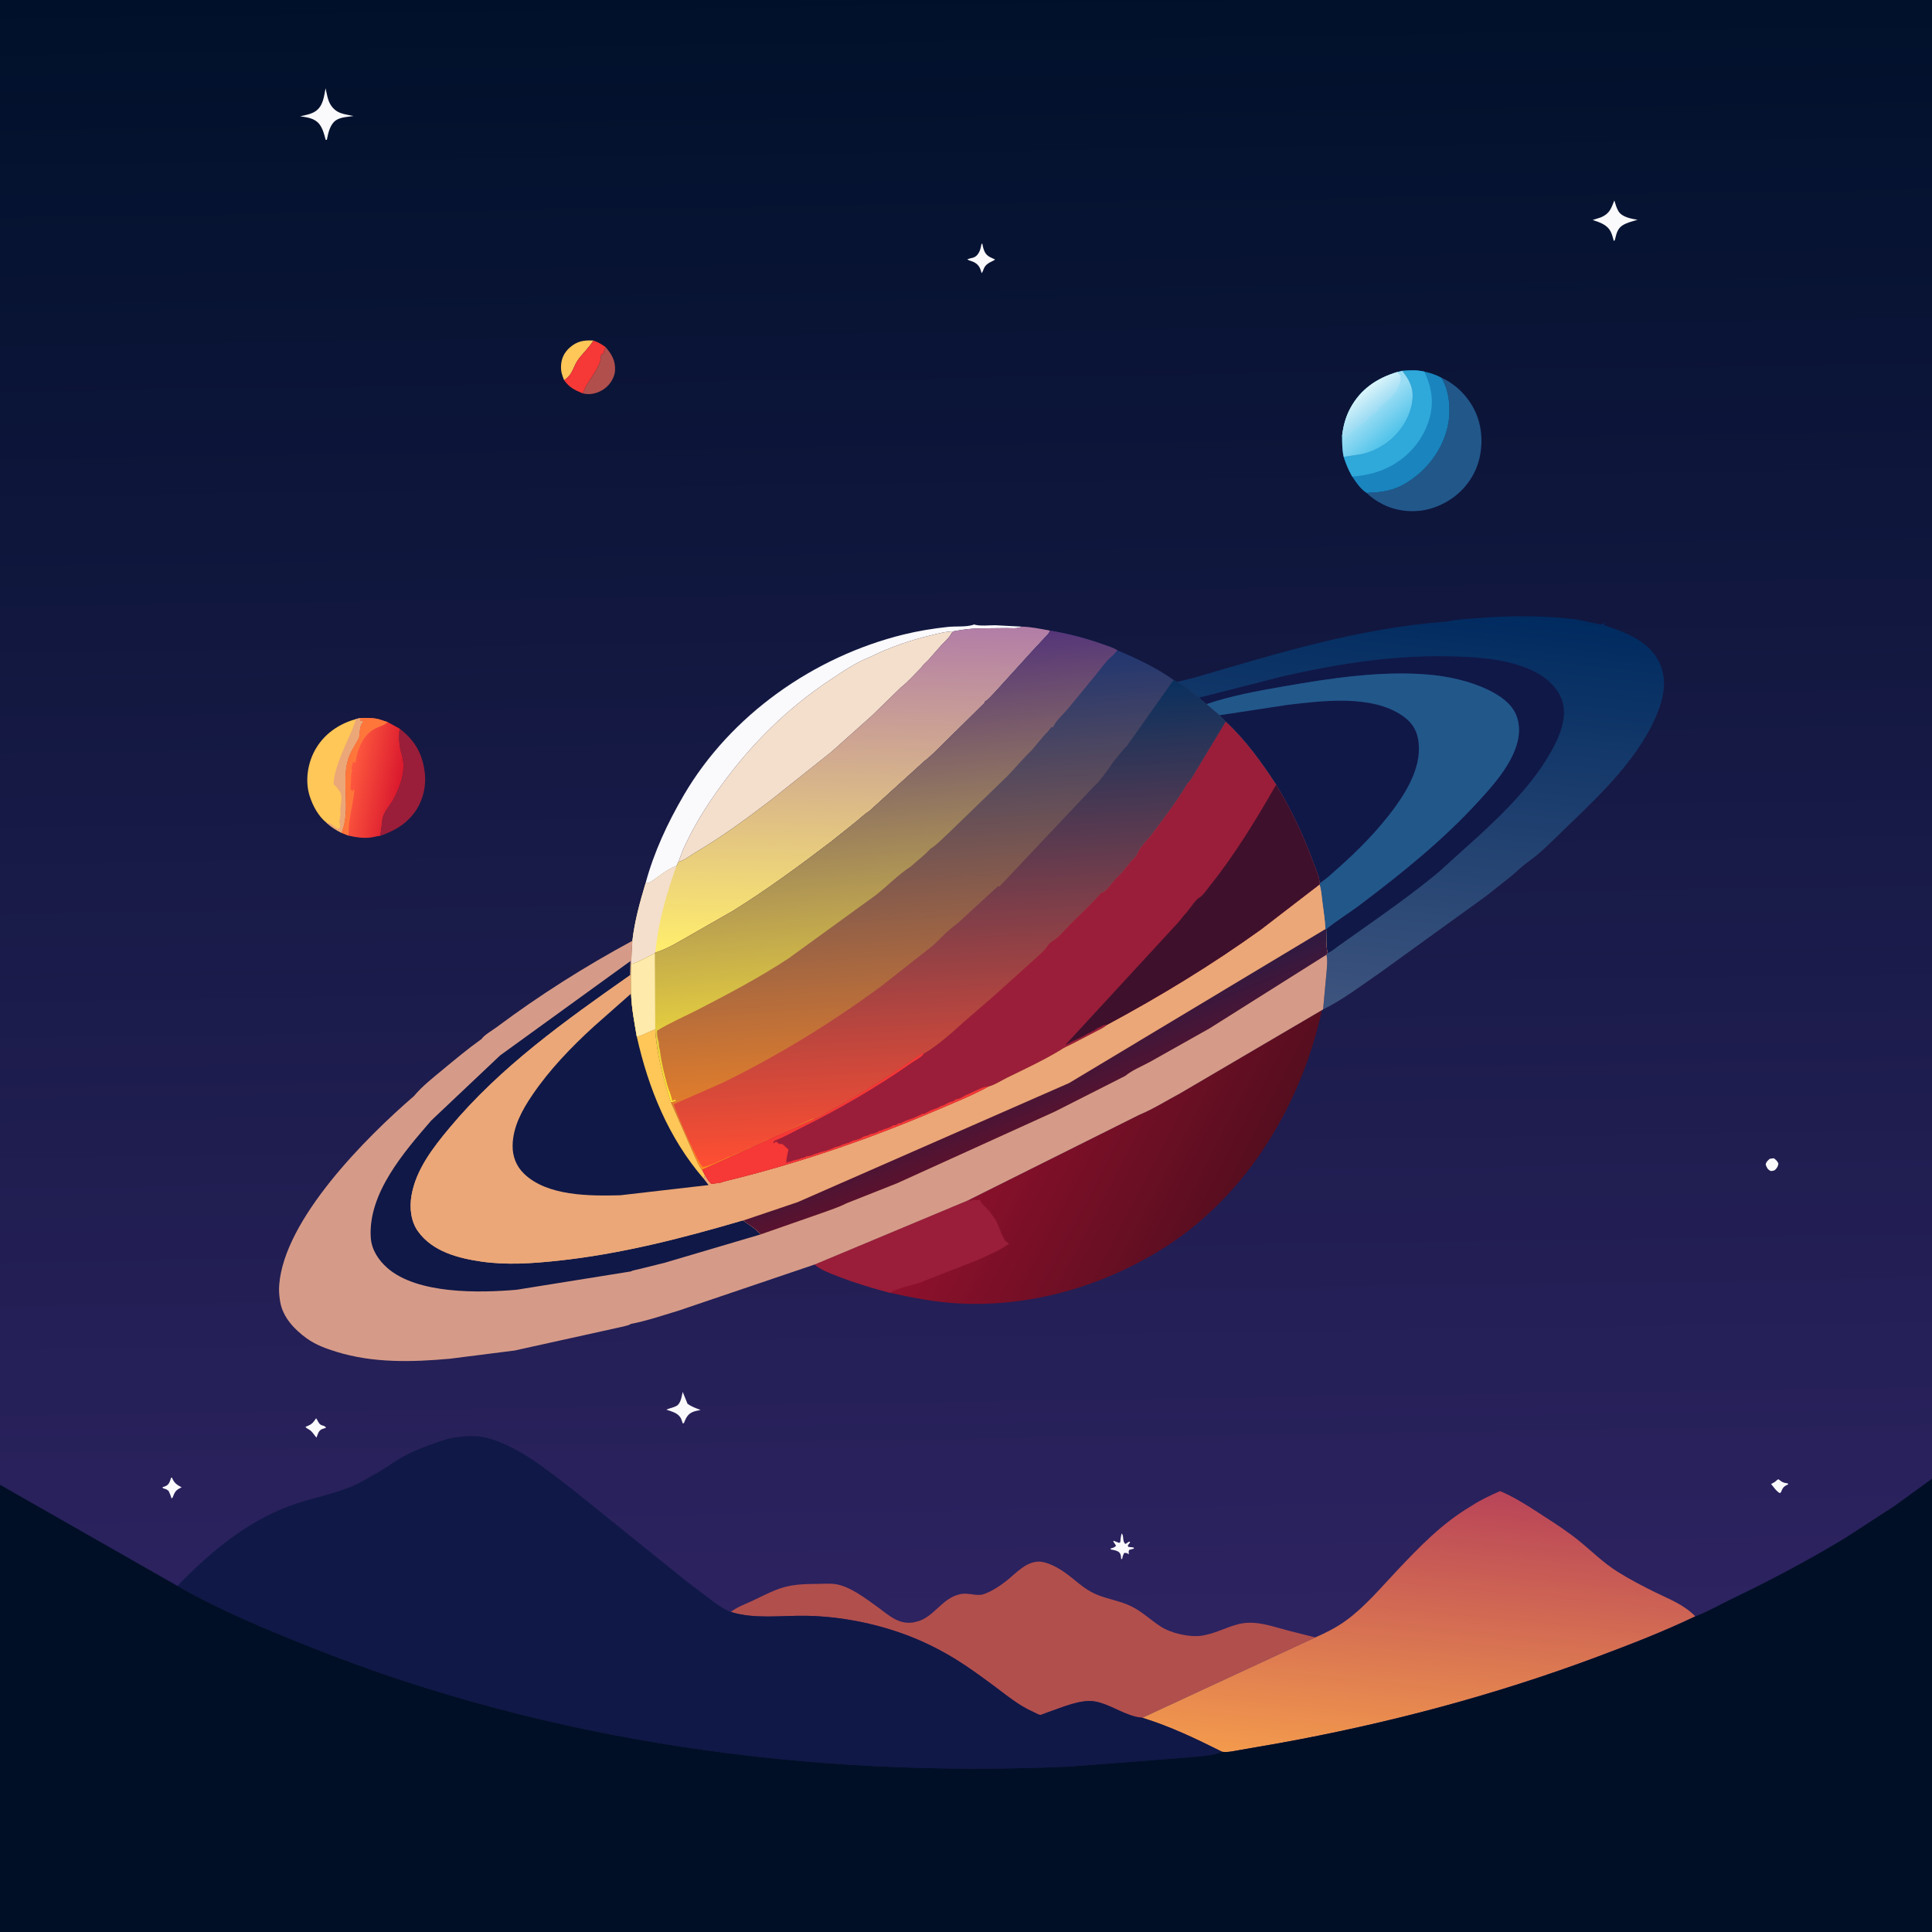 <svg version="1.1" xmlns="http://www.w3.org/2000/svg" style="display: block;" viewBox="0 0 2048 2048" width="1024" height="1024">
<defs>
	<linearGradient id="Gradient1" gradientUnits="userSpaceOnUse" x1="1011.7" y1="-14.898" x2="1037.53" y2="1739.28">
		<stop class="stop0" offset="0" stop-opacity="1" stop-color="rgb(0,16,42)"/>
		<stop class="stop1" offset="1" stop-opacity="1" stop-color="rgb(45,35,97)"/>
	</linearGradient>
	<linearGradient id="Gradient2" gradientUnits="userSpaceOnUse" x1="421.916" y1="835.03" x2="369.702" y2="825.165">
		<stop class="stop0" offset="0" stop-opacity="1" stop-color="rgb(219,26,46)"/>
		<stop class="stop1" offset="1" stop-opacity="1" stop-color="rgb(255,91,63)"/>
	</linearGradient>
	<linearGradient id="Gradient3" gradientUnits="userSpaceOnUse" x1="1474.89" y1="461.709" x2="1452.93" y2="437.24">
		<stop class="stop0" offset="0" stop-opacity="1" stop-color="rgb(84,196,234)"/>
		<stop class="stop1" offset="1" stop-opacity="1" stop-color="rgb(154,221,244)"/>
	</linearGradient>
	<linearGradient id="Gradient4" gradientUnits="userSpaceOnUse" x1="1456.17" y1="436.103" x2="1441.72" y2="418.008">
		<stop class="stop0" offset="0" stop-opacity="1" stop-color="rgb(160,221,244)"/>
		<stop class="stop1" offset="1" stop-opacity="1" stop-color="rgb(217,244,250)"/>
	</linearGradient>
	<linearGradient id="Gradient5" gradientUnits="userSpaceOnUse" x1="899.591" y1="1013.51" x2="907.375" y2="660.044">
		<stop class="stop0" offset="0" stop-opacity="1" stop-color="rgb(255,238,108)"/>
		<stop class="stop1" offset="1" stop-opacity="1" stop-color="rgb(178,125,167)"/>
	</linearGradient>
	<linearGradient id="Gradient6" gradientUnits="userSpaceOnUse" x1="1302.62" y1="1289.47" x2="1056.17" y2="1161.19">
		<stop class="stop0" offset="0" stop-opacity="1" stop-color="rgb(86,14,31)"/>
		<stop class="stop1" offset="1" stop-opacity="1" stop-color="rgb(142,16,44)"/>
	</linearGradient>
	<linearGradient id="Gradient7" gradientUnits="userSpaceOnUse" x1="1493.06" y1="1875.05" x2="1521.98" y2="1574.36">
		<stop class="stop0" offset="0" stop-opacity="1" stop-color="rgb(243,154,77)"/>
		<stop class="stop1" offset="1" stop-opacity="1" stop-color="rgb(184,68,88)"/>
	</linearGradient>
	<linearGradient id="Gradient8" gradientUnits="userSpaceOnUse" x1="1515.11" y1="638.901" x2="1466.89" y2="1076.05">
		<stop class="stop0" offset="0" stop-opacity="1" stop-color="rgb(0,43,96)"/>
		<stop class="stop1" offset="1" stop-opacity="1" stop-color="rgb(61,84,126)"/>
	</linearGradient>
	<linearGradient id="Gradient9" gradientUnits="userSpaceOnUse" x1="1115.99" y1="1187.62" x2="1085.89" y2="1112.54">
		<stop class="stop0" offset="0" stop-opacity="1" stop-color="rgb(90,18,46)"/>
		<stop class="stop1" offset="1" stop-opacity="1" stop-color="rgb(46,26,66)"/>
	</linearGradient>
	<linearGradient id="Gradient10" gradientUnits="userSpaceOnUse" x1="990.692" y1="1222.96" x2="954.957" y2="705.756">
		<stop class="stop0" offset="0" stop-opacity="1" stop-color="rgb(255,136,33)"/>
		<stop class="stop1" offset="1" stop-opacity="1" stop-color="rgb(33,54,112)"/>
	</linearGradient>
	<linearGradient id="Gradient11" gradientUnits="userSpaceOnUse" x1="960.352" y1="1147.26" x2="921.813" y2="683.815">
		<stop class="stop0" offset="0" stop-opacity="1" stop-color="rgb(255,234,52)"/>
		<stop class="stop1" offset="1" stop-opacity="1" stop-color="rgb(85,53,121)"/>
	</linearGradient>
	<linearGradient id="Gradient12" gradientUnits="userSpaceOnUse" x1="1019.32" y1="1221.73" x2="993.718" y2="733.06">
		<stop class="stop0" offset="0" stop-opacity="1" stop-color="rgb(255,78,50)"/>
		<stop class="stop1" offset="1" stop-opacity="1" stop-color="rgb(8,48,94)"/>
	</linearGradient>
</defs>
<path transform="translate(0,0)" fill="url(#Gradient1)" d="M 0 1572.75 L -0 -0 L 2048 0 L 2048 1567.49 L 2048 2048 L -0 2048 L -0 1573.91 L 0 1572.75 z"/>
<path transform="translate(0,0)" fill="rgb(250,249,251)" d="M 1884.15 1568.5 L 1885.41 1568.17 C 1888.35 1570.58 1890.24 1571.89 1894.09 1572.29 L 1895 1572.36 L 1895.54 1573.5 C 1892.09 1574.99 1890.28 1576.18 1888.75 1579.8 L 1888.06 1581.5 L 1886.9 1582.8 C 1883.49 1581.53 1879.87 1575.95 1877.42 1573.11 C 1879.44 1572.07 1881.41 1571.1 1883.08 1569.54 L 1884.15 1568.5 z"/>
<path transform="translate(0,0)" fill="rgb(250,249,251)" d="M 1875.85 1228.5 C 1877.36 1228.03 1878.93 1227.99 1880.5 1227.84 C 1882.61 1229.61 1884.19 1230.83 1885.2 1233.5 C 1884.66 1236.87 1883.66 1238.1 1881.29 1240.5 C 1879.89 1240.84 1878.02 1241.76 1876.68 1241.12 C 1873.7 1239.7 1872.7 1237.39 1871.7 1234.5 C 1872.21 1231.59 1873.79 1230.41 1875.85 1228.5 z"/>
<path transform="translate(0,0)" fill="rgb(250,249,251)" d="M 181.317 1566.5 L 182.336 1566.38 C 184.346 1571.53 186.91 1573.63 191.727 1576.2 L 192.607 1576.66 C 186.336 1579.39 185.466 1581.17 182.943 1587.5 L 181.763 1588.43 C 181.077 1585.62 179.949 1583.13 178.778 1580.5 C 177.321 1579.26 176.491 1578.74 174.608 1578.16 C 172.441 1577.5 173.386 1578.28 172.131 1576.5 C 173.597 1576.07 175.177 1575.62 176.5 1574.85 C 179.189 1573.27 180.168 1570.31 181.025 1567.51 L 181.317 1566.5 z"/>
<path transform="translate(0,0)" fill="rgb(250,249,251)" d="M 335.01 1503.5 L 335.412 1503.79 C 336.677 1505.69 337.628 1508.47 339.5 1509.95 C 341.521 1511.55 344.319 1510.91 345.587 1513.5 L 341 1515.05 C 337.479 1516.92 336.848 1520.51 335.5 1523.95 C 334.672 1523.16 333.817 1521.89 333.139 1521 C 331.248 1518.53 329.908 1516.6 327.101 1515.08 C 325.394 1514.15 325.108 1514.06 323.743 1512.5 L 325.123 1511.97 L 327 1511.17 C 330.622 1509.63 332.032 1507.85 334.267 1504.61 L 335.01 1503.5 z"/>
<path transform="translate(0,0)" fill="rgb(250,249,251)" d="M 1188.99 1625.5 C 1191.7 1627.84 1189.42 1633.94 1193 1636.68 L 1197 1634.08 L 1197.99 1635 L 1195.5 1638.16 L 1196.05 1639.73 L 1201.5 1640.38 L 1202.15 1641.5 L 1197 1642.96 C 1196.31 1645 1196.35 1644.21 1196.51 1646.25 L 1196.66 1647.63 C 1194.27 1646.36 1194.28 1645.79 1191.5 1646.34 L 1190.19 1649.5 L 1189.61 1652.37 L 1188.5 1652.83 C 1188.33 1650.63 1188.34 1648.46 1187.17 1646.52 C 1185.66 1644 1181.14 1643.1 1178.45 1642.69 L 1177.5 1642.55 L 1177.22 1641.5 C 1179.95 1640.69 1181.14 1640.63 1183.11 1638.5 L 1180.08 1634 L 1180.5 1633.31 L 1186.28 1635.5 L 1187.5 1634.82 C 1187.75 1631.56 1188.13 1628.66 1188.99 1625.5 z"/>
<path transform="translate(0,0)" fill="rgb(250,249,251)" d="M 1040.41 258.5 L 1041.31 258.361 C 1041.79 260.873 1042.3 263.306 1043.26 265.687 C 1044.93 269.804 1047.5 271.812 1051.49 273.525 L 1054.7 275 C 1053.72 276.103 1054.28 275.668 1052.77 276.4 C 1048.41 278.509 1044.4 280.471 1042.68 285.305 C 1042.07 287.033 1041.71 288.102 1040.5 289.567 C 1040.08 287.756 1039.53 285.808 1038.71 284.139 C 1036.72 280.099 1033.37 277.927 1029.22 276.619 C 1027.49 276.075 1026.83 276.049 1025.47 274.816 L 1028 274.011 C 1030.01 273.46 1032.01 273.253 1033.81 272.074 C 1037.91 269.387 1039.48 264.074 1040.25 259.513 L 1040.41 258.5 z"/>
<path transform="translate(0,0)" fill="rgb(250,249,251)" d="M 723.696 1475.51 L 728.819 1488.1 C 733.076 1491.13 737.819 1492.78 742.656 1494.66 C 739.829 1495.22 736.769 1495.7 734.12 1496.86 C 729.316 1498.97 727.324 1502.67 725.473 1507.34 L 725.029 1508.5 L 723.823 1508.99 L 722.012 1504 C 719.295 1497.87 712.086 1496.28 706.305 1494.29 C 709.808 1492.7 713.896 1492.15 717.243 1490.26 C 721.727 1487.74 722.591 1480.12 723.696 1475.51 z"/>
<path transform="translate(0,0)" fill="rgb(250,249,251)" d="M 1711.26 212.5 C 1712.38 216.079 1713.71 220.918 1715.74 224.098 C 1719.7 230.301 1729.26 231.84 1735.89 233.003 C 1730.66 234.546 1724.63 235.913 1720 238.853 C 1714.73 242.205 1713.53 247.472 1712.13 253.2 L 1711.82 254.5 L 1710.69 255.434 C 1709.82 252.265 1708.98 248.813 1707.54 245.854 C 1703.76 238.084 1695.83 235.727 1688.32 233.203 L 1696.92 230.448 C 1706.3 226.522 1707.82 221.142 1711.26 212.5 z"/>
<path transform="translate(0,0)" fill="rgb(255,198,88)" d="M 597.995 403.049 C 595.797 397.864 594.477 393.652 594.708 387.964 C 595.04 379.782 598.195 373.34 604.5 367.969 C 612.249 361.369 619.368 360.505 629.02 360.985 C 624.127 369.167 617.144 374.757 612.046 382.446 C 609.105 386.882 607.647 392.208 604.666 396.613 C 602.902 399.221 600.525 401.222 597.995 403.049 z"/>
<path transform="translate(0,0)" fill="rgb(250,249,251)" d="M 345.129 93.553 C 346.401 99.067 347.347 106.058 350.353 110.884 C 356.417 120.622 364.469 120.825 374.809 122.976 C 368.788 123.897 361.075 124.071 355.958 127.621 C 350.06 131.713 348.005 140.473 346.709 147.09 L 346.5 148.201 L 345.238 148.294 C 343.709 142.617 342.203 136.19 338.477 131.531 C 333.446 125.24 325.591 124.363 318.165 123.272 C 323.573 122.08 329.848 121.052 334.5 117.877 C 342.531 112.395 343.434 102.337 345.129 93.553 z"/>
<path transform="translate(0,0)" fill="rgb(177,79,77)" d="M 641.798 367.809 C 648.4 375.243 652.476 382.265 651.994 392.605 C 651.683 399.28 647.503 406.37 642.5 410.686 C 637.101 415.344 628.981 418.419 621.794 417.7 L 617.664 417.048 C 619.186 414.061 620.233 410.861 621.95 407.985 C 625.639 401.805 637.77 385.688 636.748 378.591 L 636.495 377.75 L 638.45 374.646 L 639.38 375.493 L 641.798 367.809 z"/>
<path transform="translate(0,0)" fill="rgb(246,56,54)" d="M 629.02 360.985 C 634.016 362.706 637.558 364.761 641.798 367.809 L 639.38 375.493 L 638.45 374.646 L 636.495 377.75 L 636.748 378.591 C 637.77 385.688 625.639 401.805 621.95 407.985 C 620.233 410.861 619.186 414.061 617.664 417.048 C 609.019 413.265 603.8 411.106 597.995 403.049 C 600.525 401.222 602.902 399.221 604.666 396.613 C 607.647 392.208 609.105 386.882 612.046 382.446 C 617.144 374.757 624.127 369.167 629.02 360.985 z"/>
<path transform="translate(0,0)" fill="rgb(154,30,57)" d="M 423.652 772.374 C 439.527 784.698 447.668 798.356 450.224 818.517 C 452.209 834.18 447.835 851.034 437.822 863.38 C 428.239 875.196 417.103 880.93 403.175 885.998 L 403.92 879.75 C 404.88 874.994 404.746 869.93 406.198 865.29 C 408.104 859.199 413.954 852.969 417.116 847.202 C 424.539 833.66 430.847 815.624 425.985 800.097 C 423.067 790.777 422.517 782.024 423.652 772.374 z"/>
<path transform="translate(0,0)" fill="rgb(255,198,88)" d="M 376.914 762.375 L 381.238 761.245 L 382.729 762.678 L 381.5 764 L 384.379 763.826 L 384.986 765.5 L 383.856 766.706 C 381.341 769.714 381.286 778.119 380.61 782.095 C 376.754 789.388 371.057 797.68 368.819 805.52 C 361.909 829.734 371.769 857.621 362.521 881.707 L 362.113 882.853 C 356.279 880.031 351.123 876.667 346.317 872.325 C 337.522 865.326 331.612 854.364 328.25 843.788 C 323.338 828.334 325.912 809.89 333.616 795.688 C 342.841 778.68 358.51 767.552 376.914 762.375 z"/>
<path transform="translate(0,0)" fill="rgb(235,167,119)" d="M 376.914 762.375 L 381.238 761.245 L 382.729 762.678 L 381.5 764 L 384.379 763.826 L 384.986 765.5 L 383.856 766.706 C 381.341 769.714 381.286 778.119 380.61 782.095 C 376.754 789.388 371.057 797.68 368.819 805.52 C 361.909 829.734 371.769 857.621 362.521 881.707 L 362.113 882.853 C 356.279 880.031 351.123 876.667 346.317 872.325 C 350.184 872.134 353.155 875.545 356.25 877.505 C 358.362 878.842 357.94 878.515 360.005 878.005 C 360.62 876.173 360.632 874.586 360.156 872.674 L 359.51 871 C 360.099 868.918 359.943 869.723 360.248 867.761 C 360.613 865.41 361.376 863.021 360.885 860.674 L 360.618 859.446 C 360.761 853.846 363.366 844.796 360.555 839.539 L 359.822 838.5 C 358.072 835.579 355.949 833.498 353.564 831.066 C 354.92 813.455 363.412 796.375 370.284 780.384 C 372.694 774.775 376.02 768.407 376.914 762.375 z"/>
<path transform="translate(0,0)" fill="url(#Gradient2)" d="M 381.238 761.245 C 387.763 761.01 393.849 760.808 400.303 762.019 L 411.022 765.452 L 423.652 772.374 C 422.517 782.024 423.067 790.777 425.985 800.097 C 430.847 815.624 424.539 833.66 417.116 847.202 C 413.954 852.969 408.104 859.199 406.198 865.29 C 404.746 869.93 404.88 874.994 403.92 879.75 L 403.175 885.998 C 399.54 886.24 396.124 887.49 392.5 887.871 C 384.541 888.708 377.055 887.579 369.331 885.757 L 362.113 882.853 L 362.521 881.707 C 371.769 857.621 361.909 829.734 368.819 805.52 C 371.057 797.68 376.754 789.388 380.61 782.095 C 381.286 778.119 381.341 769.714 383.856 766.706 L 384.986 765.5 L 384.379 763.826 L 381.5 764 L 382.729 762.678 L 381.238 761.245 z"/>
<path transform="translate(0,0)" fill="rgb(255,118,59)" d="M 381.238 761.245 C 387.763 761.01 393.849 760.808 400.303 762.019 L 411.022 765.452 L 410.355 766.045 C 406.291 769.471 401.845 770.101 397.329 772.5 C 384.365 779.388 378.513 795.134 376.825 808.75 L 374.75 807.25 C 373.564 809.606 374.317 807.879 373.478 810.547 L 372.934 812.123 C 372.209 814.485 372.548 815.31 373.49 817.5 L 372.494 818.713 L 371.495 836.75 L 373.75 838.75 L 374.5 837 L 375.76 837.5 C 374.537 848.938 371.911 859.755 370.294 871.051 C 369.594 875.941 369.774 880.859 369.331 885.757 L 362.113 882.853 L 362.521 881.707 C 371.769 857.621 361.909 829.734 368.819 805.52 C 371.057 797.68 376.754 789.388 380.61 782.095 C 381.286 778.119 381.341 769.714 383.856 766.706 L 384.986 765.5 L 384.379 763.826 L 381.5 764 L 382.729 762.678 L 381.238 761.245 z"/>
<path transform="translate(0,0)" fill="rgb(34,87,138)" d="M 1527.96 400.378 C 1544.92 407.928 1558.92 423.192 1565.6 440.508 C 1572.6 458.669 1571.9 481.324 1563.75 499 C 1555.09 517.753 1539.37 531.314 1519.99 538.055 C 1502.68 544.077 1482.56 542.946 1466.12 534.719 C 1459.75 531.531 1453.78 527.582 1448.71 522.546 C 1465.05 521.806 1476.91 520.516 1491.34 511.615 C 1512.61 498.495 1528.82 477.175 1534.5 452.714 C 1538.31 436.297 1536.96 414.816 1527.96 400.378 z"/>
<path transform="translate(0,0)" fill="rgb(250,249,251)" d="M 684.321 936.237 C 693.197 903.271 707.611 872.424 724.781 843 C 774.409 757.953 862.815 695.984 957.798 672.612 C 973.034 668.863 989.175 666.197 1004.77 664.549 C 1012.9 663.689 1023.9 664.787 1031.39 662.417 L 1032.5 661.963 C 1038.87 663.987 1048.43 662.684 1055.3 662.789 L 1083.21 664.259 C 1078.98 666.717 1072.09 665.791 1067.24 665.808 L 1037.82 666.101 C 1029.8 666.362 1021.71 667.187 1013.83 668.657 L 1010.29 669.312 C 1002.21 669.42 993.827 671.779 985.995 673.666 C 963.785 679.02 942.436 686.445 921.969 696.6 C 907.966 701.911 893.22 711.917 880.747 720.196 C 834.552 750.856 796.782 788.243 764.253 833 C 748.456 854.735 735.159 875.934 724.128 900.5 L 719.105 913.704 L 717.013 918.068 C 709.157 920.41 700.859 927.504 694 932.061 C 690.457 934.415 688.762 936.551 684.321 936.237 z"/>
<path transform="translate(0,0)" fill="rgb(25,132,189)" d="M 1486.53 393.085 C 1494.62 392.508 1501.91 392.09 1509.89 393.925 C 1516.38 395.294 1522.1 397.17 1527.96 400.378 C 1536.96 414.816 1538.31 436.297 1534.5 452.714 C 1528.82 477.175 1512.61 498.495 1491.34 511.615 C 1476.91 520.516 1465.05 521.806 1448.71 522.546 C 1442.42 518.671 1437.42 511.26 1433.44 505.188 L 1432.51 503.504 C 1428.99 497.201 1426.62 491.141 1424.37 484.271 C 1422.71 476.93 1422.78 469.62 1422.68 462.129 C 1423.87 451.776 1426.37 442.078 1431.34 432.856 C 1442.36 412.392 1459.48 400.96 1481.24 394.346 L 1486.53 393.085 z"/>
<path transform="translate(0,0)" fill="rgb(47,168,218)" d="M 1486.53 393.085 C 1494.62 392.508 1501.91 392.09 1509.89 393.925 C 1518.47 412.337 1520.71 429.369 1513.61 448.899 C 1505.77 470.482 1489.36 487.603 1468.44 496.935 C 1457.44 501.842 1445.41 504.323 1433.44 505.188 L 1432.51 503.504 C 1428.99 497.201 1426.62 491.141 1424.37 484.271 L 1444.18 481.286 C 1463.7 476.614 1480.2 464.008 1490.03 446.5 C 1495.45 436.854 1499.49 422.126 1496.41 411.066 L 1496.08 410 C 1494.12 403.5 1490.5 398.475 1486.53 393.085 z"/>
<path transform="translate(0,0)" fill="url(#Gradient3)" d="M 1481.24 394.346 L 1486.53 393.085 C 1490.5 398.475 1494.12 403.5 1496.08 410 L 1496.41 411.066 C 1499.49 422.126 1495.45 436.854 1490.03 446.5 C 1480.2 464.008 1463.7 476.614 1444.18 481.286 L 1424.37 484.271 C 1422.71 476.93 1422.78 469.62 1422.68 462.129 C 1423.87 451.776 1426.37 442.078 1431.34 432.856 C 1442.36 412.392 1459.48 400.96 1481.24 394.346 z"/>
<path transform="translate(0,0)" fill="url(#Gradient4)" d="M 1422.68 462.129 C 1423.87 451.776 1426.37 442.078 1431.34 432.856 C 1442.36 412.392 1459.48 400.96 1481.24 394.346 L 1484.75 398.5 L 1484.5 400 L 1484.71 401.125 C 1485.41 406.333 1481.44 410.448 1480.19 415.146 L 1479.29 415.823 C 1477.79 417.095 1476.85 418.517 1475.7 420.072 C 1473.7 422.769 1470.08 425.426 1467.23 427.182 L 1466.25 429.743 L 1465.5 428.461 C 1463.78 430.045 1464.12 430.55 1463.74 432.772 L 1461.75 430.495 L 1461.73 431.814 C 1461.66 433.828 1461.72 433.054 1461.26 435.202 L 1460 435.5 C 1457.85 436.281 1457.61 438.5 1455 438.5 L 1454.5 439.965 L 1453.65 440.368 L 1450.09 442.5 C 1449.46 444.965 1449.5 444.882 1447.29 446.227 L 1445.08 447.5 L 1444.5 448.848 L 1443.44 449.313 C 1441.32 450.362 1439.75 451.91 1437.9 453.34 C 1436.89 454.121 1435.95 454.412 1434.76 454.783 L 1434.26 455.749 C 1432.94 457.963 1429.08 460.492 1427.1 462.5 L 1425.99 462.23 L 1422.68 462.129 z"/>
<path transform="translate(0,0)" fill="rgb(244,223,204)" d="M 921.969 696.6 C 942.436 686.445 963.785 679.02 985.995 673.666 C 993.827 671.779 1002.21 669.42 1010.29 669.312 L 1009.34 670.486 C 1007.42 672.95 1008.86 671.02 1007.49 673.238 C 1004.94 677.339 1000.63 680.897 997.389 684.5 L 983.904 699.857 C 982.125 701.766 977.946 705.135 976.893 707.368 C 969.959 714.344 962.801 722.638 955.07 728.667 L 924.349 758.579 L 881.274 797.096 L 817.048 848.264 C 791.642 867.635 765.526 886.86 738 903.118 C 732.639 906.285 725.002 912.363 719.105 913.704 L 724.128 900.5 C 735.159 875.934 748.456 854.735 764.253 833 C 796.782 788.243 834.552 750.856 880.747 720.196 C 893.22 711.917 907.966 701.911 921.969 696.6 z"/>
<path transform="translate(0,0)" fill="url(#Gradient5)" d="M 1083.21 664.259 C 1093.15 664.482 1103.31 666.689 1113.07 668.482 C 1112.17 671.77 1109.33 674.043 1107.06 676.459 L 1093.96 690.546 L 1053.87 734.697 C 1050.93 737.594 1047.5 741.987 1043.87 743.831 L 1043.91 744.955 L 999.314 788.921 C 993.201 794.824 986.851 801.622 980.05 806.701 L 921.606 859.766 C 916.614 862.881 912.278 867.137 907.735 870.869 L 880.5 892.604 C 846.868 918.216 812.606 943.401 776.689 965.734 L 733.593 990.34 C 721.486 997.088 707.998 1005.95 694.673 1009.77 L 694.133 1010.5 C 686.537 1014.11 677.163 1020.13 669.026 1021.99 L 670.34 997.305 C 672.69 976.549 678.34 956.191 684.321 936.237 C 688.762 936.551 690.457 934.415 694 932.061 C 700.859 927.504 709.157 920.41 717.013 918.068 L 719.105 913.704 C 725.002 912.363 732.639 906.285 738 903.118 C 765.526 886.86 791.642 867.635 817.048 848.264 L 881.274 797.096 L 924.349 758.579 L 955.07 728.667 C 962.801 722.638 969.959 714.344 976.893 707.368 C 977.946 705.135 982.125 701.766 983.904 699.857 L 997.389 684.5 C 1000.63 680.897 1004.94 677.339 1007.49 673.238 C 1008.86 671.02 1007.42 672.95 1009.34 670.486 L 1010.29 669.312 L 1013.83 668.657 C 1021.71 667.187 1029.8 666.362 1037.82 666.101 L 1067.24 665.808 C 1072.09 665.791 1078.98 666.717 1083.21 664.259 z"/>
<path transform="translate(0,0)" fill="rgb(244,223,204)" d="M 684.321 936.237 C 688.762 936.551 690.457 934.415 694 932.061 C 700.859 927.504 709.157 920.41 717.013 918.068 C 706.114 948.674 697.841 977.203 694.673 1009.77 L 694.133 1010.5 C 686.537 1014.11 677.163 1020.13 669.026 1021.99 L 670.34 997.305 C 672.69 976.549 678.34 956.191 684.321 936.237 z"/>
<path transform="translate(0,0)" fill="rgb(177,79,77)" d="M 774.674 1708.72 C 781.34 1703.52 790.061 1700.41 797.708 1696.87 C 810.778 1690.82 823.659 1683.36 838 1680.93 L 839.327 1680.69 C 848.08 1679.21 857.112 1679.06 865.97 1678.98 C 872.381 1678.92 879.703 1678.3 886.025 1679.31 C 901.321 1681.76 918.006 1694.66 930.398 1703.6 C 942.15 1712.08 951.799 1721.9 967.402 1719.97 L 970.5 1719.28 L 971.671 1719.02 C 989.959 1714.71 998.667 1693.64 1018 1689.9 L 1019.14 1689.65 C 1026.33 1688.27 1035.48 1692.14 1042.12 1690.07 C 1050.68 1687.41 1060.71 1680.72 1067.64 1675.11 C 1077.12 1667.43 1087.21 1656.04 1100.16 1655.41 C 1109.42 1654.97 1121.08 1661.58 1128.36 1666.64 C 1139.52 1674.38 1148.46 1684.13 1161.12 1689.71 C 1173.48 1695.15 1187.26 1696.83 1199.46 1702.87 C 1211.27 1708.72 1219.83 1717.44 1230.67 1724.37 C 1241.74 1731.45 1261.39 1735.94 1274.52 1733.8 L 1277 1733.27 L 1278.5 1732.97 C 1290.51 1730.46 1301.63 1724.28 1313.64 1721.46 C 1331.4 1717.29 1348.9 1724.2 1365.92 1728.57 L 1394.29 1735.73 L 1210.89 1820.91 C 1194.1 1819.65 1178.48 1807.36 1162.29 1803.96 L 1161 1803.71 C 1145.86 1800.71 1124.56 1810.48 1110.13 1815.33 C 1108.71 1815.81 1103.75 1818 1102.57 1817.88 C 1100.78 1817.69 1097.28 1815.6 1095.45 1814.79 C 1079.14 1807.62 1066.26 1796.4 1052.04 1785.95 C 1039.55 1776.77 1026.91 1767.47 1013.73 1759.31 C 996.584 1748.69 977.896 1739.41 958.936 1732.48 C 925.912 1720.42 889.748 1713.45 854.617 1712.82 C 828.569 1712.35 799.827 1716.67 774.674 1708.72 z"/>
<path transform="translate(0,0)" fill="url(#Gradient6)" d="M 1401.34 1070.74 C 1379.51 1170.26 1322.42 1266.26 1235.37 1321.8 C 1169.69 1363.71 1090.85 1386.54 1012.89 1381.5 C 989.582 1379.99 966.57 1375.51 943.811 1370.48 C 924.576 1365.5 905.833 1359.77 887.315 1352.52 C 879.415 1349.43 869.966 1346.15 863.626 1340.4 L 1026.07 1272.47 L 1207.77 1181.72 C 1222.42 1175.63 1236.95 1166.5 1251 1158.99 L 1401.34 1070.74 z"/>
<path transform="translate(0,0)" fill="rgb(154,30,57)" d="M 1026.07 1272.47 L 1027.67 1272.71 C 1029.87 1272.91 1030.77 1272.54 1032.7 1271.64 C 1035.47 1272.32 1035.94 1272.46 1038.62 1271.61 L 1039.02 1272.6 C 1041.15 1277.16 1045.46 1279.92 1048.57 1283.72 C 1050.36 1285.92 1051.75 1288.37 1053.54 1290.58 C 1058.49 1296.7 1059.97 1305.93 1064.29 1312.94 C 1065.18 1314.39 1065.57 1316.04 1067.18 1316.66 C 1068.69 1317.25 1068.18 1317.06 1069.5 1318.53 C 1059.57 1325.54 1046.25 1331.32 1035.09 1336.15 L 975.109 1359.61 C 965.872 1362.81 951.425 1365 943.811 1370.48 C 924.576 1365.5 905.833 1359.77 887.315 1352.52 C 879.415 1349.43 869.966 1346.15 863.626 1340.4 L 1026.07 1272.47 z"/>
<path transform="translate(0,0)" fill="url(#Gradient7)" d="M 1559.45 1596.55 C 1569.14 1590.12 1579.52 1585.29 1590.16 1580.64 C 1603.39 1586.21 1615.55 1593.69 1627.61 1601.42 L 1637.05 1607.61 C 1649.63 1615.62 1662.14 1623.88 1673.75 1633.27 C 1687.53 1644.41 1699.67 1656.72 1714.81 1666.18 C 1727.47 1674.1 1740.5 1680.92 1753.87 1687.54 C 1769.35 1695.2 1784.71 1700.68 1797.11 1713.4 C 1763.61 1729.45 1728.82 1742.93 1694.05 1755.95 C 1584.37 1797.03 1470.62 1827.13 1355.41 1847.94 L 1315.64 1854.85 C 1309.31 1855.87 1301.78 1857.92 1295.44 1856.94 C 1267.71 1843.1 1240.64 1830.09 1210.89 1820.91 L 1394.29 1735.73 C 1405.84 1730.65 1416.76 1725.18 1426.99 1717.7 C 1446.88 1703.14 1463.12 1683.75 1479.93 1665.91 C 1504.25 1640.1 1528.58 1614.73 1559.45 1596.55 z"/>
<path transform="translate(0,0)" fill="url(#Gradient8)" d="M 1533.62 658.941 C 1543.98 656.542 1555.76 656.103 1566.38 655.244 C 1601.43 652.41 1635.4 652.37 1670.33 656.526 C 1673.03 656.968 1696.96 662.237 1697.5 662.057 C 1698.13 661.846 1698.6 661.287 1699.2 661 L 1700.76 660.5 L 1700.3 662.653 C 1723.07 670.436 1747.88 679.082 1759.04 702.434 C 1766.43 717.896 1764.63 734.889 1758.9 750.635 C 1740.46 801.363 1696.68 842.141 1658.59 878.786 C 1646.56 890.355 1633.7 903.897 1620.1 913.451 C 1613.87 917.823 1608.12 923.591 1602.29 928.5 L 1575.66 949.643 L 1463.17 1030.89 C 1443.79 1044.21 1423.63 1059.71 1402.52 1070.04 L 1406.44 1027.5 C 1406.68 1022.41 1407.41 1017.04 1406.02 1012.09 L 1407.39 1010.21 C 1405.25 1002.57 1406.22 993.011 1405.78 984.981 L 1404.98 984.908 C 1404.56 975.371 1403.03 965.64 1401.79 956.174 C 1400.99 950.073 1400.69 943.351 1398.73 937.513 L 1398.86 936.231 C 1398.77 930.06 1395.13 922.452 1393.01 916.579 C 1382.16 886.584 1369.19 859.174 1352.77 831.836 C 1337.59 808.411 1319.9 783.974 1299.35 765.011 L 1292.65 758.204 L 1278.88 746.426 L 1270.92 739.6 C 1263.09 734.408 1255.98 726.762 1247.45 722.902 L 1267 718.126 C 1354.28 692.42 1442.28 665.426 1533.62 658.941 z"/>
<path transform="translate(0,0)" fill="rgb(16,24,71)" d="M 1270.92 739.6 L 1360 716.898 C 1421.18 702.916 1481.96 693.701 1544.89 695.941 C 1572.74 696.933 1603.61 699.727 1628.67 712.993 C 1640.51 719.261 1652.06 730.157 1656.14 743.264 C 1661.63 760.903 1653.29 780.411 1644.82 795.625 C 1625.65 830.045 1597.11 858.817 1568.34 885.304 L 1524.85 924.581 C 1498.99 946.083 1470.83 966.025 1443.34 985.422 L 1418.63 1002.9 C 1415.3 1005.23 1411.19 1009.02 1407.39 1010.21 C 1405.25 1002.57 1406.22 993.011 1405.78 984.981 C 1416.99 975.672 1429.82 968.039 1441.48 959.231 C 1486.3 925.367 1529.46 890.739 1567.5 849.128 C 1579.84 835.622 1592.27 821.716 1600.99 805.5 C 1608.46 791.624 1613.26 775.595 1607.97 760 C 1603.26 746.084 1589.88 737.217 1577.28 731.171 C 1557.43 721.646 1534.32 716.708 1512.47 714.961 C 1462.78 710.989 1409.31 719.126 1360.4 727.675 C 1333.24 732.422 1304.98 737.518 1278.88 746.426 L 1270.92 739.6 z"/>
<path transform="translate(0,0)" fill="rgb(34,87,138)" d="M 1278.88 746.426 C 1304.98 737.518 1333.24 732.422 1360.4 727.675 C 1409.31 719.126 1462.78 710.989 1512.47 714.961 C 1534.32 716.708 1557.43 721.646 1577.28 731.171 C 1589.88 737.217 1603.26 746.084 1607.97 760 C 1613.26 775.595 1608.46 791.624 1600.99 805.5 C 1592.27 821.716 1579.84 835.622 1567.5 849.128 C 1529.46 890.739 1486.3 925.367 1441.48 959.231 C 1429.82 968.039 1416.99 975.672 1405.78 984.981 L 1404.98 984.908 C 1404.56 975.371 1403.03 965.64 1401.79 956.174 C 1400.99 950.073 1400.69 943.351 1398.73 937.513 L 1398.86 936.231 C 1398.77 930.06 1395.13 922.452 1393.01 916.579 C 1382.16 886.584 1369.19 859.174 1352.77 831.836 C 1337.59 808.411 1319.9 783.974 1299.35 765.011 L 1292.65 758.204 L 1278.88 746.426 z"/>
<path transform="translate(0,0)" fill="rgb(16,24,71)" d="M 1292.65 758.204 L 1365.38 747.136 C 1402.7 742.806 1453.42 736.257 1486.38 758.528 C 1495.59 764.753 1501.38 772.657 1503.3 783.789 C 1507.88 810.33 1492.68 836.677 1477.57 857.197 C 1460.66 880.16 1439.56 901.581 1418.15 920.43 C 1412.11 925.755 1405.7 932.043 1398.86 936.231 C 1398.77 930.06 1395.13 922.452 1393.01 916.579 C 1382.16 886.584 1369.19 859.174 1352.77 831.836 C 1337.59 808.411 1319.9 783.974 1299.35 765.011 L 1292.65 758.204 z"/>
<path transform="translate(0,0)" fill="rgb(16,24,71)" d="M 474.807 1525.14 C 489.286 1522.33 503.67 1520.59 518.055 1524.67 C 550.4 1533.85 579.468 1558 605.904 1578.1 L 729.251 1677.47 L 758.062 1699.14 C 763.169 1702.65 768.763 1706.76 774.674 1708.72 C 799.827 1716.67 828.569 1712.35 854.617 1712.82 C 889.748 1713.45 925.912 1720.42 958.936 1732.48 C 977.896 1739.41 996.584 1748.69 1013.73 1759.31 C 1026.91 1767.47 1039.55 1776.77 1052.04 1785.95 C 1066.26 1796.4 1079.14 1807.62 1095.45 1814.79 C 1097.28 1815.6 1100.78 1817.69 1102.57 1817.88 C 1103.75 1818 1108.71 1815.81 1110.13 1815.33 C 1124.56 1810.48 1145.86 1800.71 1161 1803.71 L 1162.29 1803.96 C 1178.48 1807.36 1194.1 1819.65 1210.89 1820.91 C 1240.64 1830.09 1267.71 1843.1 1295.44 1856.94 L 1292.52 1858.17 C 1282.47 1861.49 1269.06 1861.82 1258.47 1863.01 L 1133.64 1872.63 C 861.712 1884.88 583.785 1847.44 330.169 1746.35 C 282.23 1727.24 232.823 1706.95 188.091 1681.16 C 224.589 1643.29 266.871 1608.41 317.797 1592.64 C 335.817 1587.06 354.541 1583.08 372.049 1575.99 C 380.465 1572.58 388.275 1567.88 396.113 1563.34 C 406.156 1558.25 415.053 1551.23 424.765 1545.58 C 440.681 1536.33 457.452 1530.82 474.807 1525.14 z"/>
<path transform="translate(0,0)" fill="rgb(214,155,136)" d="M 1398.73 937.513 C 1400.69 943.351 1400.99 950.073 1401.79 956.174 C 1403.03 965.64 1404.56 975.371 1404.98 984.908 L 1405.78 984.981 C 1406.22 993.011 1405.25 1002.57 1407.39 1010.21 L 1406.02 1012.09 C 1407.41 1017.04 1406.68 1022.41 1406.44 1027.5 L 1402.52 1070.04 L 1401.34 1070.74 L 1251 1158.99 C 1236.95 1166.5 1222.42 1175.63 1207.77 1181.72 L 1026.07 1272.47 L 863.626 1340.4 L 718.71 1389.53 C 702.376 1394.38 685.474 1400.26 668.75 1403.4 C 667.074 1405.21 654.916 1407.34 652.013 1408.09 L 545.57 1431.6 L 477 1440.3 C 436.796 1443.94 395.569 1445.04 356.52 1432.93 C 345.476 1429.5 334.707 1425.6 325.245 1418.81 C 312.13 1409.41 299.616 1396.17 296.97 1379.68 L 296.717 1378 C 295.845 1372.56 295.564 1367.36 295.995 1361.87 C 301.474 1292.2 387.902 1205.81 438.918 1161.79 C 447.083 1151.83 458.848 1142.58 468.751 1134.38 C 482.394 1123.08 496.158 1111.57 510.59 1101.3 C 512.757 1097.52 522.606 1091.75 526.267 1089.01 C 571.869 1054.93 620.273 1024.3 670.34 997.305 L 669.026 1021.99 L 668.85 1033.76 L 668.987 1053.25 C 669.491 1068.61 672.501 1083.76 675.044 1098.88 C 681.642 1097.27 688.109 1093.39 694.566 1091.04 C 696.306 1117.58 703.058 1143.18 711.27 1168.36 L 735.616 1223.81 C 737.931 1228.56 740.715 1236.21 744.307 1240.01 L 747.369 1245.96 C 749.401 1249.19 751.252 1252.36 754 1255.04 L 764.21 1253.58 C 764.353 1253.24 770.28 1251.73 770.894 1251.58 C 845.698 1233.29 919.464 1208.08 990.291 1177.91 C 1009.68 1169.66 1029.68 1161.67 1048.2 1151.59 C 1054.02 1150.22 1061.44 1145.35 1066.98 1142.62 C 1085.98 1133.26 1105.73 1124.16 1123.85 1113.2 C 1127.4 1110.55 1132.25 1108.66 1136.2 1106.63 L 1161.47 1093.49 C 1165.31 1091.44 1169.94 1089.5 1173.14 1086.52 C 1229.47 1056.28 1284.93 1022.54 1336.83 985.167 L 1398.73 937.513 z"/>
<path transform="translate(0,0)" fill="rgb(16,24,71)" d="M 530.163 1118.77 L 668.27 1018.77 L 667.899 1033.76 C 599.275 1081.92 530.272 1130.99 476.243 1195.91 C 458.911 1216.73 440.897 1239.93 436.207 1267.32 C 433.992 1280.25 435.393 1294.66 443.271 1305.52 C 458.617 1326.67 485.54 1333.71 510.071 1337.29 C 536.897 1341.19 563.737 1339.34 590.545 1336.52 C 657.174 1329.51 723.05 1312.66 787.17 1293.76 L 787.817 1293.81 C 793.612 1298.21 801.975 1302.8 806.233 1308.55 L 704.416 1338.64 L 677.052 1345.41 C 675.142 1345.91 670.366 1346.63 668.92 1347.74 L 547.513 1367.21 C 507.968 1370.62 442.534 1371.98 410.695 1344.17 C 401.336 1335.99 393.882 1324.81 393.044 1312.09 C 389.946 1265.03 428.388 1221.08 457.134 1187.8 L 530.163 1118.77 z"/>
<path transform="translate(0,0)" fill="rgb(235,167,119)" d="M 1398.73 937.513 C 1400.69 943.351 1400.99 950.073 1401.79 956.174 C 1403.03 965.64 1404.56 975.371 1404.98 984.908 L 1405.78 984.981 C 1406.22 993.011 1405.25 1002.57 1407.39 1010.21 L 1406.02 1012.09 L 1282.13 1090.17 L 1219.61 1125.32 C 1211.2 1129.99 1200.17 1134.37 1192.86 1140.49 L 1118.11 1178.38 L 950.798 1254.38 L 896.932 1275.72 C 889.204 1279.8 880.465 1282.39 872.274 1285.49 L 806.233 1308.55 C 801.975 1302.8 793.612 1298.21 787.817 1293.81 L 787.17 1293.76 C 723.05 1312.66 657.174 1329.51 590.545 1336.52 C 563.737 1339.34 536.897 1341.19 510.071 1337.29 C 485.54 1333.71 458.617 1326.67 443.271 1305.52 C 435.393 1294.66 433.992 1280.25 436.207 1267.32 C 440.897 1239.93 458.911 1216.73 476.243 1195.91 C 530.272 1130.99 599.275 1081.92 667.899 1033.76 L 668.85 1033.76 L 668.987 1053.25 C 669.491 1068.61 672.501 1083.76 675.044 1098.88 C 681.642 1097.27 688.109 1093.39 694.566 1091.04 C 696.306 1117.58 703.058 1143.18 711.27 1168.36 L 735.616 1223.81 C 737.931 1228.56 740.715 1236.21 744.307 1240.01 L 747.369 1245.96 C 749.401 1249.19 751.252 1252.36 754 1255.04 L 764.21 1253.58 C 764.353 1253.24 770.28 1251.73 770.894 1251.58 C 845.698 1233.29 919.464 1208.08 990.291 1177.91 C 1009.68 1169.66 1029.68 1161.67 1048.2 1151.59 C 1054.02 1150.22 1061.44 1145.35 1066.98 1142.62 C 1085.98 1133.26 1105.73 1124.16 1123.85 1113.2 C 1127.4 1110.55 1132.25 1108.66 1136.2 1106.63 L 1161.47 1093.49 C 1165.31 1091.44 1169.94 1089.5 1173.14 1086.52 C 1229.47 1056.28 1284.93 1022.54 1336.83 985.167 L 1398.73 937.513 z"/>
<path transform="translate(0,0)" fill="url(#Gradient9)" d="M 1404.98 984.908 L 1405.78 984.981 C 1406.22 993.011 1405.25 1002.57 1407.39 1010.21 L 1406.02 1012.09 L 1282.13 1090.17 L 1219.61 1125.32 C 1211.2 1129.99 1200.17 1134.37 1192.86 1140.49 L 1118.11 1178.38 L 950.798 1254.38 L 896.932 1275.72 C 889.204 1279.8 880.465 1282.39 872.274 1285.49 L 806.233 1308.55 C 801.975 1302.8 793.612 1298.21 787.817 1293.81 L 845.514 1274.34 L 1133.39 1148.03 L 1404.98 984.908 z"/>
<path transform="translate(0,0)" fill="rgb(16,24,71)" d="M 668.987 1053.25 C 669.491 1068.61 672.501 1083.76 675.044 1098.88 C 681.642 1097.27 688.109 1093.39 694.566 1091.04 C 696.306 1117.58 703.058 1143.18 711.27 1168.36 L 735.616 1223.81 C 737.931 1228.56 740.715 1236.21 744.307 1240.01 L 747.369 1245.96 L 745.911 1249.45 L 751.134 1256.21 L 657.479 1267.03 C 625.358 1267.81 580.103 1268.16 555.34 1244.03 C 547.25 1236.14 543.295 1225.86 543.395 1214.6 C 543.57 1194.82 553.333 1176.94 564.132 1161 C 582.439 1133.98 605.484 1110.05 629.526 1088.1 L 668.987 1053.25 z"/>
<path transform="translate(0,0)" fill="rgb(255,198,88)" d="M 675.044 1098.88 C 681.642 1097.27 688.109 1093.39 694.566 1091.04 C 696.306 1117.58 703.058 1143.18 711.27 1168.36 L 735.616 1223.81 C 737.931 1228.56 740.715 1236.21 744.307 1240.01 L 747.369 1245.96 L 745.911 1249.45 C 708.704 1206.4 687.332 1153.85 675.044 1098.88 z"/>
<path transform="translate(0,0)" fill="url(#Gradient10)" d="M 1113.07 668.482 C 1132.12 671.579 1151.08 676.562 1169.26 683.064 C 1174.03 684.77 1180.33 686.544 1184.47 689.412 C 1204.46 697.672 1226.44 708.207 1244.07 720.735 L 1247.45 722.902 C 1255.98 726.762 1263.09 734.408 1270.92 739.6 L 1278.88 746.426 L 1292.65 758.204 L 1299.35 765.011 C 1319.9 783.974 1337.59 808.411 1352.77 831.836 C 1369.19 859.174 1382.16 886.584 1393.01 916.579 C 1395.13 922.452 1398.77 930.06 1398.86 936.231 L 1398.73 937.513 L 1336.83 985.167 C 1284.93 1022.54 1229.47 1056.28 1173.14 1086.52 C 1169.94 1089.5 1165.31 1091.44 1161.47 1093.49 L 1136.2 1106.63 C 1132.25 1108.66 1127.4 1110.55 1123.85 1113.2 C 1105.73 1124.16 1085.98 1133.26 1066.98 1142.62 C 1061.44 1145.35 1054.02 1150.22 1048.2 1151.59 C 1029.68 1161.67 1009.68 1169.66 990.291 1177.91 C 919.464 1208.08 845.698 1233.29 770.894 1251.58 C 770.28 1251.73 764.353 1253.24 764.21 1253.58 L 754 1255.04 C 751.252 1252.36 749.401 1249.19 747.369 1245.96 L 744.307 1240.01 C 740.715 1236.21 737.931 1228.56 735.616 1223.81 L 711.27 1168.36 C 703.058 1143.18 696.306 1117.58 694.566 1091.04 C 688.109 1093.39 681.642 1097.27 675.044 1098.88 C 672.501 1083.76 669.491 1068.61 668.987 1053.25 L 668.85 1033.76 L 669.026 1021.99 C 677.163 1020.13 686.537 1014.11 694.133 1010.5 L 694.673 1009.77 C 707.998 1005.95 721.486 997.088 733.593 990.34 L 776.689 965.734 C 812.606 943.401 846.868 918.216 880.5 892.604 L 907.735 870.869 C 912.278 867.137 916.614 862.881 921.606 859.766 L 980.05 806.701 C 986.851 801.622 993.201 794.824 999.314 788.921 L 1043.91 744.955 L 1043.87 743.831 C 1047.5 741.987 1050.93 737.594 1053.87 734.697 L 1093.96 690.546 L 1107.06 676.459 C 1109.33 674.043 1112.17 671.77 1113.07 668.482 z"/>
<path transform="translate(0,0)" fill="url(#Gradient11)" d="M 1113.07 668.482 C 1132.12 671.579 1151.08 676.562 1169.26 683.064 C 1174.03 684.77 1180.33 686.544 1184.47 689.412 C 1182.54 691.817 1180.68 693.878 1178.33 695.89 C 1171.93 701.388 1166.71 709.097 1161.37 715.644 L 1132.83 750.371 C 1128.18 756.031 1119.01 764.152 1116.35 770.724 L 1114.49 770.798 C 1112.19 773.897 1109.88 776.616 1107.08 779.271 L 1093.83 795.121 C 1084.79 803.546 1076.75 813.518 1068.11 822.429 L 1006.3 882.344 C 999.927 888.021 993.345 895.463 986.129 899.826 C 980.043 906.753 972.318 912.238 965.529 918.488 C 952.479 926.832 940.775 939.174 928.46 948.785 L 835.743 1016.04 C 805.312 1036.04 773.088 1053.05 740.774 1069.77 C 726.341 1077.24 710.348 1084.04 696.544 1092.51 C 696.42 1096.71 696.765 1099.6 697.98 1103.6 C 698.516 1105.37 698.522 1106.86 698.587 1108.67 C 698.644 1110.24 699.177 1111.5 699.486 1113 L 699.851 1116.07 C 701.374 1127.53 704.37 1139.35 707.469 1150.51 C 708.972 1155.92 711.849 1161.44 712.5 1167 C 714.394 1166.37 713.577 1166.81 715 1165.76 L 716.871 1166.55 C 715.106 1167.16 713.104 1168.11 711.27 1168.36 C 703.058 1143.18 696.306 1117.58 694.566 1091.04 C 688.109 1093.39 681.642 1097.27 675.044 1098.88 C 672.501 1083.76 669.491 1068.61 668.987 1053.25 L 668.85 1033.76 L 669.026 1021.99 C 677.163 1020.13 686.537 1014.11 694.133 1010.5 L 694.673 1009.77 C 707.998 1005.95 721.486 997.088 733.593 990.34 L 776.689 965.734 C 812.606 943.401 846.868 918.216 880.5 892.604 L 907.735 870.869 C 912.278 867.137 916.614 862.881 921.606 859.766 L 980.05 806.701 C 986.851 801.622 993.201 794.824 999.314 788.921 L 1043.91 744.955 L 1043.87 743.831 C 1047.5 741.987 1050.93 737.594 1053.87 734.697 L 1093.96 690.546 L 1107.06 676.459 C 1109.33 674.043 1112.17 671.77 1113.07 668.482 z"/>
<path transform="translate(0,0)" fill="rgb(254,234,170)" d="M 669.026 1021.99 C 677.163 1020.13 686.537 1014.11 694.133 1010.5 L 694.566 1091.04 C 688.109 1093.39 681.642 1097.27 675.044 1098.88 C 672.501 1083.76 669.491 1068.61 668.987 1053.25 L 668.85 1033.76 L 669.026 1021.99 z"/>
<path transform="translate(0,0)" fill="url(#Gradient12)" d="M 1244.07 720.735 L 1247.45 722.902 C 1255.98 726.762 1263.09 734.408 1270.92 739.6 L 1278.88 746.426 L 1292.65 758.204 L 1299.35 765.011 L 1268.38 816.366 C 1265.96 820.152 1262.21 827.871 1258.83 830.329 C 1248.08 848.829 1234.09 866.844 1221.26 884 C 1216.56 890.282 1208.79 897.374 1205.85 904.426 C 1204.32 908.789 1200.61 910.387 1198.15 914.06 C 1195.99 917.304 1193.02 919.9 1190.69 923.142 C 1188.77 925.822 1185.46 928.387 1183.18 930.865 C 1179.54 934.803 1174.2 942.759 1169.95 945.448 C 1168.98 946.06 1167.74 946.158 1166.77 946.778 L 1164.58 949.286 C 1155.15 960.007 1144.13 969.951 1134.04 980.091 C 1128.58 985.58 1121.73 994.352 1114.91 997.908 C 1113.25 999.224 1111.79 1000.26 1110.68 1002.1 C 1107.4 1007.54 1100.98 1012.54 1096.37 1016.96 L 1052 1056.93 L 1022.44 1082.5 C 1008.91 1094.65 994.884 1107.58 979.166 1116.89 L 977.472 1116.57 C 945.693 1138.47 913.882 1158.91 880 1177.38 C 876.609 1179.22 867.317 1185.84 863.944 1185.71 C 861.951 1185.56 860.353 1186.15 858.615 1187.08 L 821.5 1205 L 819 1206 C 817.611 1206.65 816.485 1207.39 814.984 1207.77 C 811.054 1208.75 807.305 1211.43 803.5 1213 L 801 1214 L 798 1215.5 C 796.375 1216.12 795.238 1216.23 793.625 1217.09 C 789.446 1219.34 784.895 1221.19 780.5 1223 L 778 1224 L 775 1225.5 C 773.375 1226.12 772.238 1226.23 770.625 1227.09 L 764.5 1230 L 762 1231 C 759.069 1232.36 755.642 1234.08 752.547 1234.92 C 749.777 1235.68 747.939 1236.8 745 1237 C 740.619 1234.77 718.746 1183.5 716.029 1175.67 L 714.146 1170.54 L 766.229 1147.7 C 825.651 1118.5 881.42 1084.36 934.688 1044.98 L 988.328 1002.78 C 995.417 996.727 1001.68 989.058 1009 983.51 L 1017 977.005 L 1057.85 939.472 L 1059.4 939.763 L 1160.93 832.209 C 1164.08 830.662 1178.14 810.946 1180.44 807.151 C 1185.18 802.065 1189.29 795.484 1194.41 790.974 L 1244.07 720.735 z"/>
<path transform="translate(0,0)" fill="rgb(154,30,57)" d="M 1299.35 765.011 C 1319.9 783.974 1337.59 808.411 1352.77 831.836 C 1369.19 859.174 1382.16 886.584 1393.01 916.579 C 1395.13 922.452 1398.77 930.06 1398.86 936.231 L 1398.73 937.513 L 1336.83 985.167 C 1284.93 1022.54 1229.47 1056.28 1173.14 1086.52 C 1169.94 1089.5 1165.31 1091.44 1161.47 1093.49 L 1136.2 1106.63 C 1132.25 1108.66 1127.4 1110.55 1123.85 1113.2 C 1105.73 1124.16 1085.98 1133.26 1066.98 1142.62 C 1061.44 1145.35 1054.02 1150.22 1048.2 1151.59 C 1029.68 1161.67 1009.68 1169.66 990.291 1177.91 C 919.464 1208.08 845.698 1233.29 770.894 1251.58 C 770.28 1251.73 764.353 1253.24 764.21 1253.58 L 754 1255.04 C 751.252 1252.36 749.401 1249.19 747.369 1245.96 L 744.307 1240.01 L 863.944 1185.71 C 867.317 1185.84 876.609 1179.22 880 1177.38 C 913.882 1158.91 945.693 1138.47 977.472 1116.57 L 979.166 1116.89 C 994.884 1107.58 1008.91 1094.65 1022.44 1082.5 L 1052 1056.93 L 1096.37 1016.96 C 1100.98 1012.54 1107.4 1007.54 1110.68 1002.1 C 1111.79 1000.26 1113.25 999.224 1114.91 997.908 C 1121.73 994.352 1128.58 985.58 1134.04 980.091 C 1144.13 969.951 1155.15 960.007 1164.58 949.286 L 1166.77 946.778 C 1167.74 946.158 1168.98 946.06 1169.95 945.448 C 1174.2 942.759 1179.54 934.803 1183.18 930.865 C 1185.46 928.387 1188.77 925.822 1190.69 923.142 C 1193.02 919.9 1195.99 917.304 1198.15 914.06 C 1200.61 910.387 1204.32 908.789 1205.85 904.426 C 1208.79 897.374 1216.56 890.282 1221.26 884 C 1234.09 866.844 1248.08 848.829 1258.83 830.329 C 1262.21 827.871 1265.96 820.152 1268.38 816.366 L 1299.35 765.011 z"/>
<path transform="translate(0,0)" fill="rgb(246,56,54)" d="M 863.944 1185.71 C 867.317 1185.84 876.609 1179.22 880 1177.38 C 913.882 1158.91 945.693 1138.47 977.472 1116.57 L 979.166 1116.89 L 978.796 1117.61 C 976.725 1120.65 970.269 1123.88 967.128 1126.09 C 929.557 1152.47 888.944 1176.05 847.767 1196.37 C 839.629 1200.38 831.097 1205.43 822.639 1208.57 L 820.685 1209.32 L 819.609 1211.99 C 820.875 1212.01 821.747 1210.1 823 1210.28 C 823.325 1210.32 825.509 1212.53 826.002 1212.73 C 826.209 1212.81 828.439 1212.5 828.718 1212.57 C 830.06 1212.94 832.63 1215.76 833.705 1216.72 L 835.784 1218.55 C 834.745 1223.48 833.564 1227.92 833.5 1233 L 835 1232 L 838.25 1231.25 L 841.5 1230 L 843 1229.76 L 844.141 1229.37 C 850.121 1227.37 840.066 1230.62 846.5 1229 L 848.25 1228.25 C 850.546 1227.38 852.988 1227.25 855 1225.76 L 856.068 1225.67 C 859.16 1225.36 861.411 1224.27 864.25 1223.25 L 869.5 1221.51 C 871.454 1220.79 870.421 1221.16 872.133 1220.81 C 874.375 1220.36 877.327 1219.29 879.51 1218.5 L 884 1216.76 L 885.5 1216 L 888.507 1215.27 C 889.974 1214.9 891.245 1214.23 892.612 1213.61 C 893.839 1213.06 894.755 1212.88 896 1212.5 C 898.509 1211.74 901.106 1210.86 903.391 1209.59 C 905.101 1208.64 903.9 1209.21 906 1208.76 C 908.93 1208.12 912.064 1206.96 914.578 1205.37 C 916.079 1204.42 916.8 1204.26 918.5 1204 C 921.099 1203.6 919.028 1204.13 921.005 1203.01 C 922.879 1201.94 924.049 1201.88 926 1201.5 C 928.208 1201.07 930.642 1199.72 932.5 1198.51 L 934 1198.5 L 937.005 1197.01 L 939 1196.5 L 942.843 1195.12 C 944.957 1194.48 943.099 1195.15 945.005 1194.01 C 946.916 1192.85 947.545 1192.45 949.75 1192.75 C 951.858 1191.3 952.117 1190.39 954.75 1190.75 L 955.688 1190.19 C 959.529 1188.08 964.358 1186.42 968.562 1185.01 C 970.167 1184.46 971.48 1183.71 973.005 1183.01 C 974.824 1182.16 976.316 1181.63 978 1180.51 L 979.75 1180.75 C 983.781 1178.56 988.598 1175.9 993.003 1174.78 C 995.22 1174.22 996.609 1172.58 999.005 1172.01 C 1002.44 1171.18 1004.66 1168.65 1008 1168.01 C 1010.1 1167.6 1011.47 1167.02 1013 1165.51 L 1015.94 1164.81 C 1019.6 1163.89 1022.35 1161.13 1026.01 1160.01 L 1033.5 1156.51 L 1038.6 1154.2 C 1039.84 1153.58 1040.73 1153.34 1042 1152.92 L 1042.93 1152.55 C 1044.63 1151.96 1046.43 1151.82 1048.2 1151.59 C 1029.68 1161.67 1009.68 1169.66 990.291 1177.91 C 919.464 1208.08 845.698 1233.29 770.894 1251.58 C 770.28 1251.73 764.353 1253.24 764.21 1253.58 L 754 1255.04 C 751.252 1252.36 749.401 1249.19 747.369 1245.96 L 744.307 1240.01 L 863.944 1185.71 z"/>
<path transform="translate(0,0)" fill="rgb(62,16,44)" d="M 1271.72 951.264 C 1275.42 949.058 1279.74 942.47 1282.5 939.032 C 1309.11 905.837 1331.62 868.666 1352.77 831.836 C 1369.19 859.174 1382.16 886.584 1393.01 916.579 C 1395.13 922.452 1398.77 930.06 1398.86 936.231 L 1398.73 937.513 L 1336.83 985.167 C 1284.93 1022.54 1229.47 1056.28 1173.14 1086.52 C 1170.19 1085.91 1168.65 1087.52 1166 1088.76 C 1164.59 1089.41 1163.35 1089.9 1162.05 1090.77 L 1159.5 1092.51 L 1157 1093.51 L 1156 1094.5 C 1154.07 1095.06 1154.68 1094.72 1153.34 1095.55 C 1148.26 1098.71 1142.45 1101.26 1137 1103.76 C 1134.42 1104.94 1132.17 1106.74 1129.5 1107.51 L 1249.57 977.193 L 1250.51 976 L 1255.51 969.75 C 1256.67 968.469 1257.84 967.543 1258.82 966.078 C 1259.83 964.568 1259.13 965.437 1260.2 964.188 C 1263.82 959.948 1266.94 954.193 1271.72 951.264 z"/>
<path transform="translate(0,0)" fill="rgb(0,15,38)" d="M 2008.14 1596.46 L 2048 1567.49 L 2048 2048 L -0 2048 L -0 1573.91 L 188.091 1681.16 C 232.823 1706.95 282.23 1727.24 330.169 1746.35 C 583.785 1847.44 861.712 1884.88 1133.64 1872.63 L 1258.47 1863.01 C 1269.06 1861.82 1282.47 1861.49 1292.52 1858.17 L 1295.44 1856.94 C 1301.78 1857.92 1309.31 1855.87 1315.64 1854.85 L 1355.41 1847.94 C 1470.62 1827.13 1584.37 1797.03 1694.05 1755.95 C 1728.82 1742.93 1763.61 1729.45 1797.11 1713.4 C 1810.2 1708.55 1823.76 1700.62 1836.44 1694.54 C 1877.15 1675.01 1917.4 1653.71 1956.01 1630.3 L 2008.14 1596.46 z"/>
</svg>